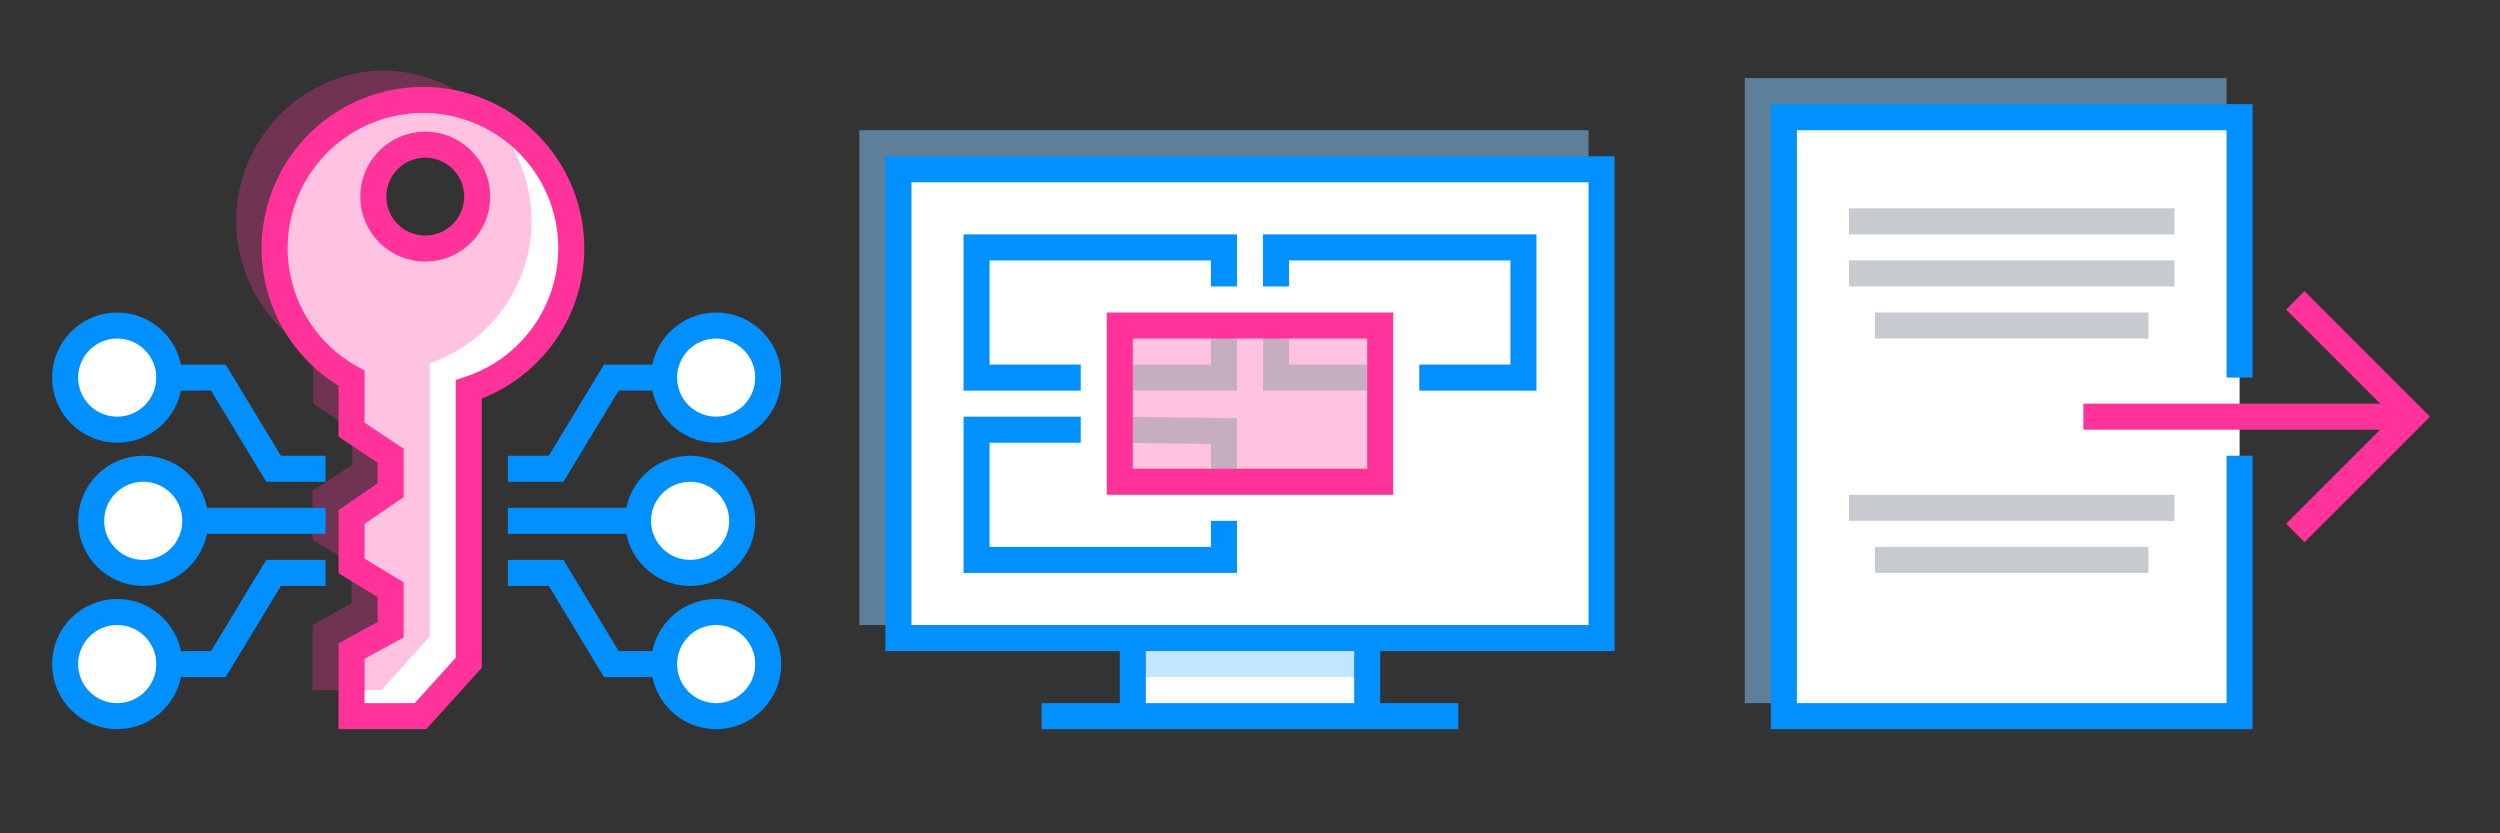 <svg xmlns="http://www.w3.org/2000/svg" width="192" height="64" viewBox="0 0 192 64"><rect x="0" y="0" width="192" height="64" fill="#333333" stroke="none"/><defs><style>.cls-1{fill:#fff;}.cls-2{fill:#f39;opacity:0.3;}.cls-3{fill:#8cf;}.cls-3,.cls-4{opacity:0.5;}.cls-4,.cls-5,.cls-6{fill:none;stroke-miterlimit:10;stroke-width:2px;}.cls-4{stroke:#9099a2;}.cls-5{stroke:#0090ff;}.cls-6{stroke:#f39;}</style></defs><g id="Background"><circle class="cls-1" cx="9" cy="29" r="4"/><circle class="cls-1" cx="55" cy="29" r="4"/><circle class="cls-1" cx="9" cy="51" r="4"/><circle class="cls-1" cx="55" cy="51" r="4"/><circle class="cls-1" cx="11" cy="40" r="4"/><circle class="cls-1" cx="53" cy="40" r="4"/><path class="cls-1" d="M32.05,7.41a11.57,11.57,0,0,0-5,21.64V33l3,2v2.7L27,39.7v3.76l3,1.83v3.06L27,50v5h5.29L36,50.89v-21a11.55,11.55,0,0,0-4-22.49Zm.61,11.69a4,4,0,1,1,4-4A4,4,0,0,1,32.66,19.1Z"/><polygon class="cls-1" points="69 13 69 49 87 49 87 55 105 55 105 49 123 49 123 13 69 13"/><rect class="cls-1" x="137" y="9" width="35" height="46"/></g><g id="Fills"><path class="cls-2" d="M29.05,5.41a11.57,11.57,0,0,0-5,21.64V31l3,2v2.7L24,37.7v3.76l3,1.83v3.06L24,48v5h5.29L33,48.89v-21A11.55,11.55,0,0,0,29.05,5.41ZM32.66,19.1a4,4,0,1,1,4-4A4,4,0,0,1,32.66,19.1Z"/><rect class="cls-2" x="86" y="25" width="20" height="12"/><polygon class="cls-3" points="69 13 122 13 122 10 66 10 66 48 69 48 69 13"/><polygon class="cls-3" points="137 9 171 9 171 6 134 6 134 54 137 54 137 9"/><rect class="cls-3" x="87" y="49" width="18" height="3"/></g><g id="Strokes"><polyline class="cls-4" points="94 25 94 29 86 29"/><polyline class="cls-4" points="98 25 98 29 106 29"/><polyline class="cls-4" points="86 33 94 33.11 94 37"/><rect class="cls-5" x="69" y="13" width="54" height="36"/><line class="cls-5" x1="80" y1="55" x2="112" y2="55"/><line class="cls-5" x1="105" y1="50" x2="105" y2="55"/><line class="cls-5" x1="87" y1="50" x2="87" y2="55"/><polyline class="cls-5" points="172 35 172 55 137 55 137 9 172 9 172 29"/><polyline class="cls-6" points="176.28 23.07 185.21 32 176.28 40.93"/><line class="cls-6" x1="185" y1="32" x2="160" y2="32"/><circle class="cls-5" cx="9" cy="29" r="4"/><circle class="cls-6" cx="32.66" cy="15.1" r="3.99"/><path class="cls-6" d="M27,29.05a11.39,11.39,0,1,1,9,.85v21L32.29,55H27V50l3-1.64V45.29l-3-1.83V39.7l3-2.05V35l-3-2Z"/><polyline class="cls-5" points="25 36 21.01 36 16.77 29 13 29"/><line class="cls-5" x1="25" y1="40" x2="15" y2="40"/><circle class="cls-5" cx="55" cy="29" r="4"/><polyline class="cls-5" points="39 36 42.71 36 46.95 29 51 29"/><circle class="cls-5" cx="9" cy="51" r="4"/><polyline class="cls-5" points="25 44 21.01 44 16.77 51 13 51"/><circle class="cls-5" cx="55" cy="51" r="4"/><polyline class="cls-5" points="39 44 42.71 44 46.95 51 51 51"/><line class="cls-5" x1="39" y1="40" x2="49" y2="40"/><line class="cls-4" x1="142" y1="17" x2="167" y2="17"/><circle class="cls-5" cx="11" cy="40" r="4"/><circle class="cls-5" cx="53" cy="40" r="4"/><polyline class="cls-5" points="83 29 75 29 75 19 94 19 94 22"/><polyline class="cls-5" points="94 40 94 43 75 43 75 33 83 33"/><polyline class="cls-5" points="98 22 98 19 117 19 117 29 109 29"/><rect class="cls-6" x="86" y="25" width="20" height="12"/><line class="cls-4" x1="142" y1="21" x2="167" y2="21"/><line class="cls-4" x1="144" y1="25" x2="165" y2="25"/><line class="cls-4" x1="142" y1="39" x2="167" y2="39"/><line class="cls-4" x1="144" y1="43" x2="165" y2="43"/></g></svg>